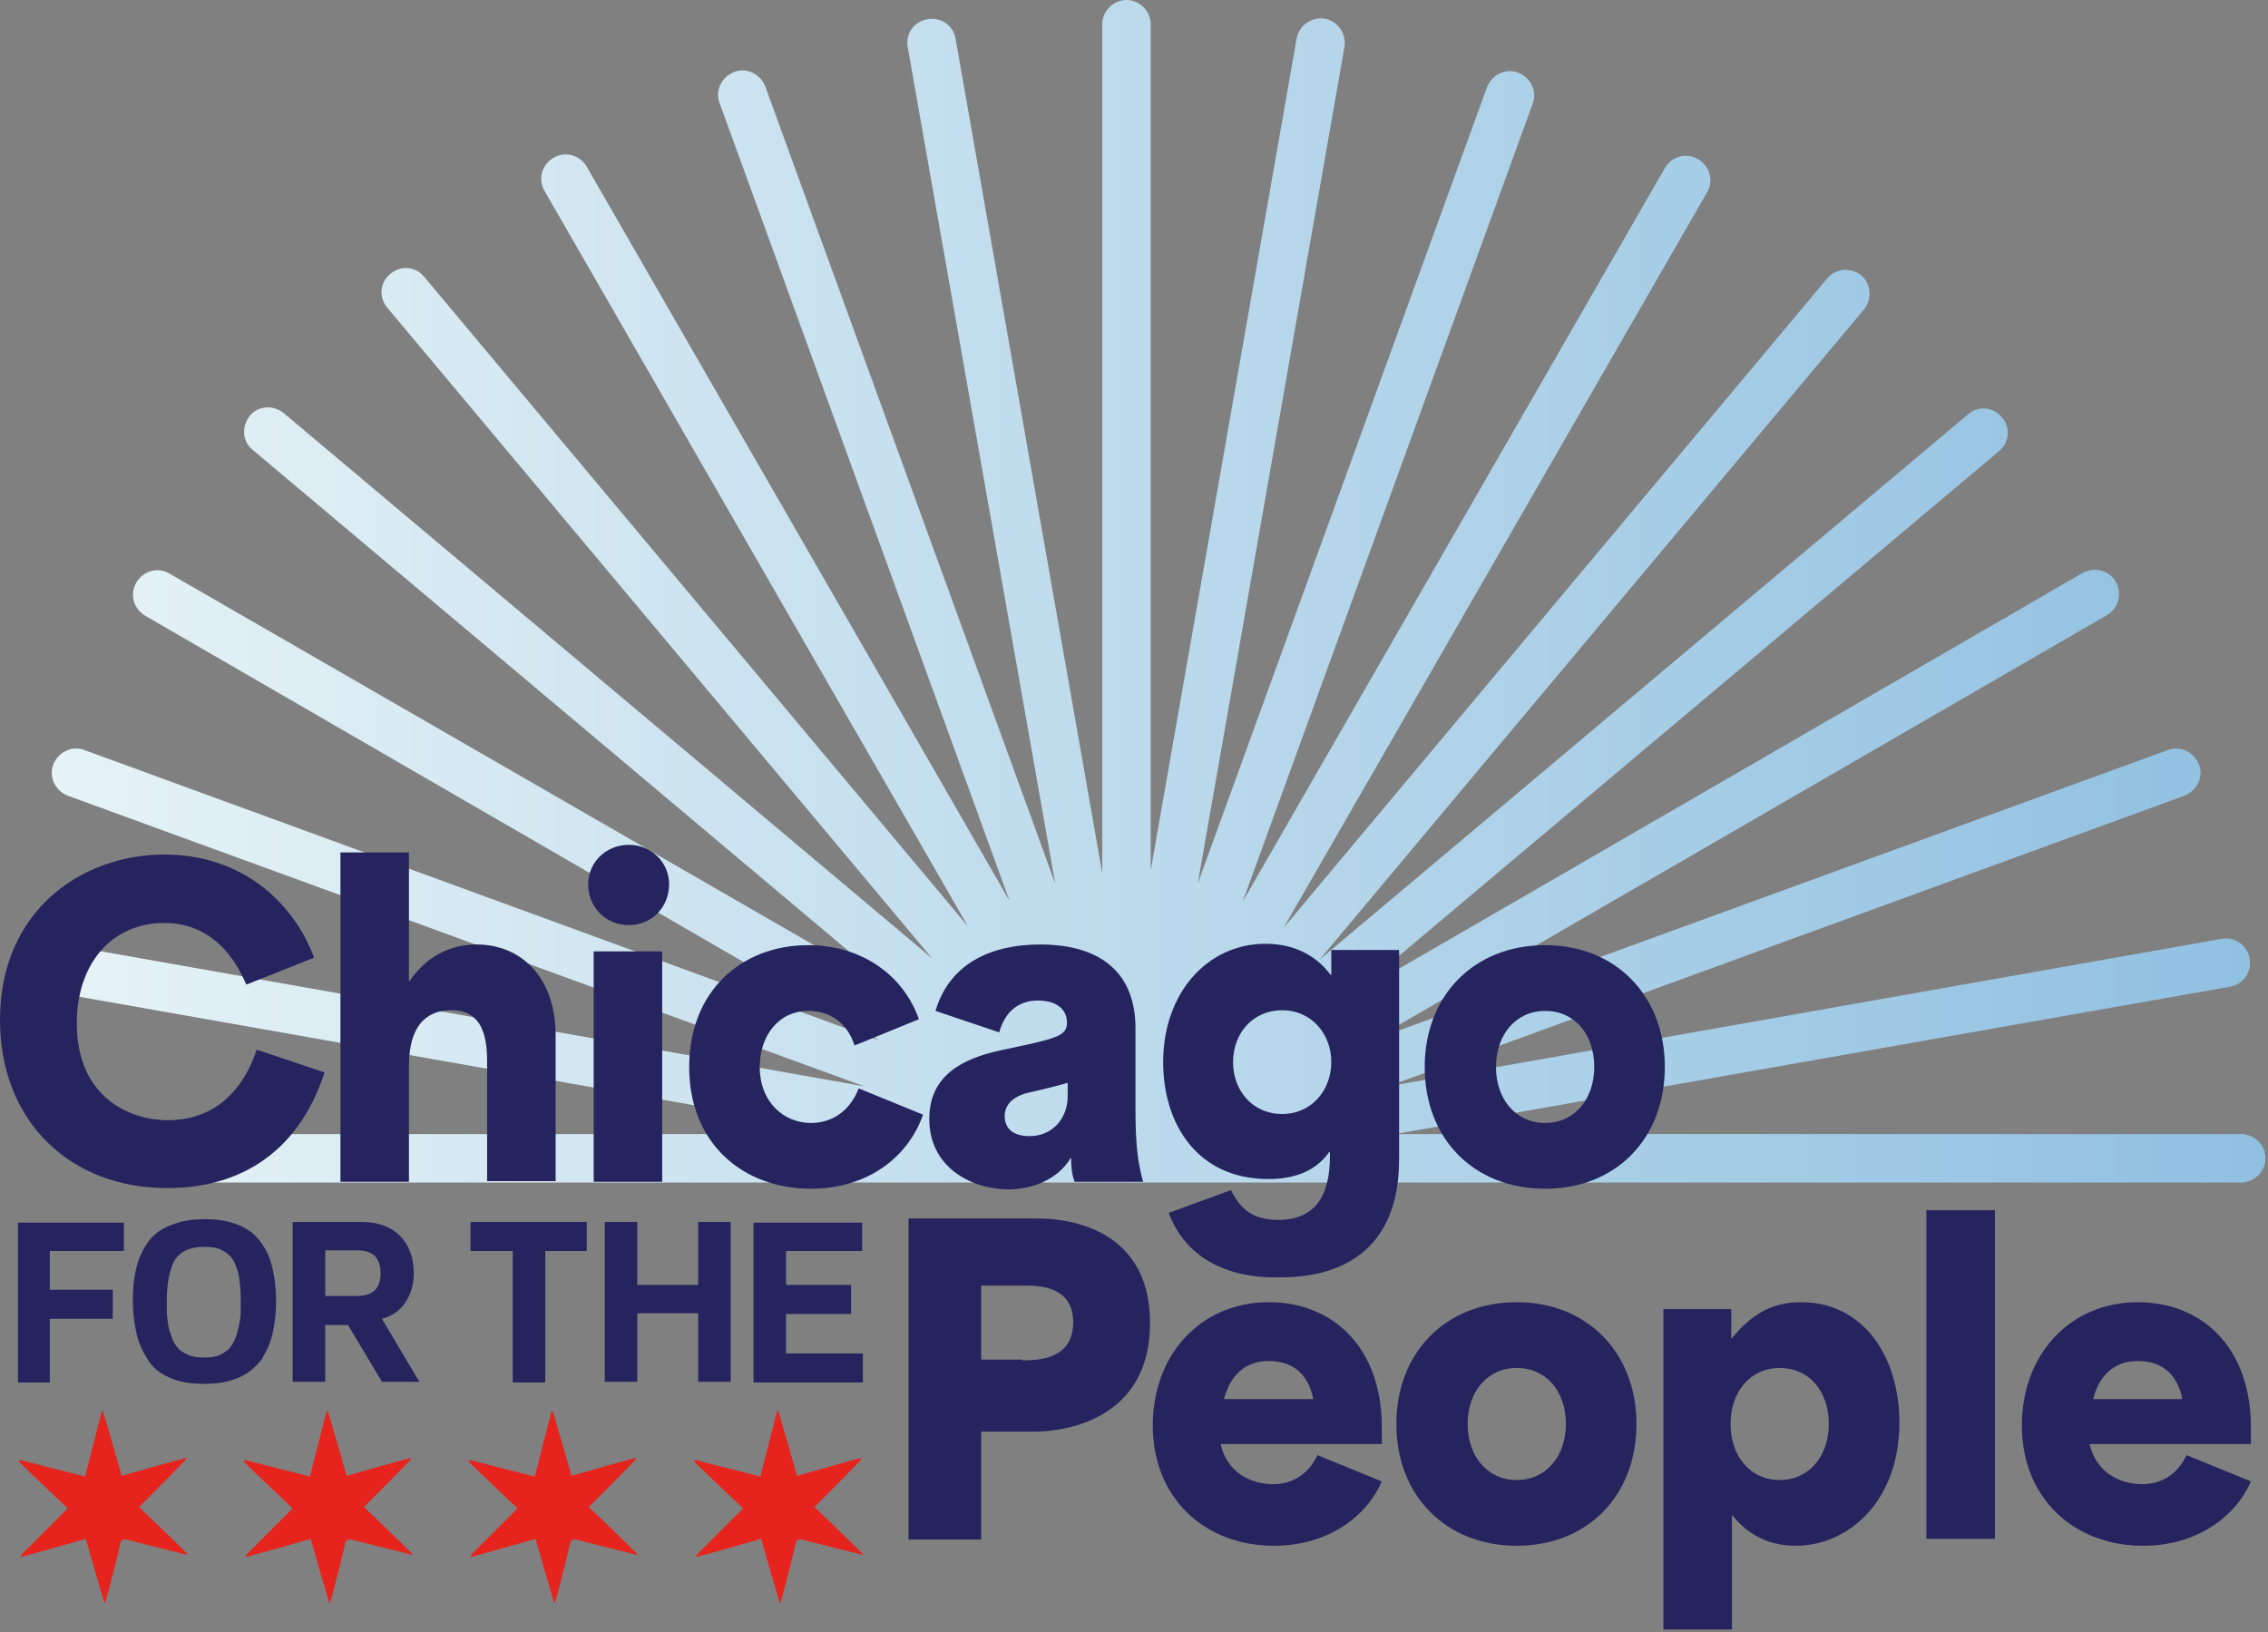 <?xml version="1.0" encoding="UTF-8"?> <svg xmlns="http://www.w3.org/2000/svg" width="478" height="344" viewBox="0 0 478 344" fill="none"><rect x="0" y="0" width="478" height="344" fill="#808080" stroke="none"/><path d="M241.646 249.229H472.354C475.125 249.229 477.458 246.896 477.458 244.125C477.458 241.354 475.125 239.021 472.354 239.021H294L470.021 207.958C472.791 207.521 474.687 204.75 474.104 201.979C473.666 199.208 470.896 197.312 468.125 197.896L292.541 228.958L460.396 167.708C463.021 166.688 464.479 163.771 463.458 161.146C462.437 158.521 459.521 157.063 456.896 158.083L289.333 219.188L444.062 129.646C446.541 128.188 447.271 125.125 445.958 122.646C444.5 120.167 441.437 119.438 438.958 120.75L284.521 210.146L421.312 95.083C423.5 93.333 423.791 89.979 421.896 87.938C420.146 85.75 416.791 85.458 414.75 87.354L278.104 202.271L392.875 65.188C394.625 63 394.333 59.792 392.291 58.042C390.104 56.292 386.896 56.583 385.146 58.625L270.521 195.563L359.771 40.542C361.229 38.062 360.354 35 357.875 33.542C355.396 32.083 352.333 32.958 350.875 35.438L261.916 190.021L323.021 21.875C324.041 19.25 322.583 16.333 319.958 15.312C317.333 14.292 314.416 15.75 313.396 18.375L252.437 186.229L283.354 9.917C283.791 7.146 282.041 4.521 279.271 3.938C276.5 3.5 273.875 5.25 273.291 8.021L242.521 183.458V5.104C242.521 2.333 240.187 0 237.416 0C234.646 0 232.312 2.333 232.312 5.104V184.042L201.396 8.167C200.958 5.396 198.333 3.5 195.416 4.083C192.646 4.521 190.75 7.146 191.333 10.062L222.396 186.229L161.291 18.229C160.271 15.604 157.354 14.146 154.729 15.167C152.104 16.188 150.646 19.104 151.666 21.729L212.771 189.875L123.666 35.146C122.208 32.667 119.146 31.792 116.666 33.25C114.187 34.708 113.312 37.771 114.771 40.25L204.021 195.271L89.396 58.333C87.646 56.146 84.437 55.854 82.25 57.75C80.062 59.5 79.771 62.708 81.666 64.896L196.437 201.979L59.791 87.062C57.604 85.312 54.396 85.458 52.646 87.646C50.896 89.833 51.041 93.042 53.229 94.792L190.021 209.854L35.729 120.896C33.25 119.438 30.187 120.312 28.729 122.792C27.271 125.271 28.146 128.333 30.625 129.792L185.354 219.333L17.791 158.083C15.166 157.063 12.25 158.521 11.229 161.146C10.208 163.771 11.666 166.688 14.291 167.708L182.146 228.958L6.562 197.896C3.791 197.458 3.208 199.208 2.625 201.979C2.187 204.75 1.896 207.375 4.666 207.958L180.687 239.021H32.958C30.187 239.021 27.854 241.354 27.854 244.125C27.854 246.896 30.187 249.229 32.958 249.229H233.041" fill="url(#paint0_linear_1002_323)"></path><path d="M26.104 257.543V263.668H10.499V271.835H23.77V277.96H10.499V291.376H3.791V257.689H26.104V257.543Z" fill="#25245E"></path><path d="M50.312 290.355C48.271 291.23 45.938 291.667 43.021 291.667C40.104 291.667 37.625 291.23 35.729 290.355C33.688 289.48 32.083 288.167 31.062 286.417C30.042 284.813 29.167 282.917 28.729 280.876C28.292 278.834 28 276.647 28 274.022C28 271.98 28.146 270.23 28.438 268.626C28.729 267.021 29.167 265.417 29.896 263.959C30.625 262.501 31.5 261.188 32.667 260.167C33.833 259.147 35.292 258.417 37.042 257.834C38.792 257.251 40.833 256.959 43.167 256.959C46.083 256.959 48.417 257.396 50.458 258.271C52.5 259.146 53.958 260.313 55.125 262.063C56.292 263.667 57.021 265.417 57.458 267.459C57.896 269.355 58.188 271.688 58.188 274.167C58.188 276.792 57.896 278.98 57.458 281.021C57.021 283.063 56.146 284.813 55.125 286.563C53.812 288.167 52.354 289.48 50.312 290.355ZM43.021 262.792C39.958 262.792 37.917 263.813 36.75 265.709C35.729 267.605 35.146 270.521 35.146 274.313C35.146 275.771 35.146 277.084 35.292 278.105C35.438 279.126 35.583 280.292 36.021 281.313C36.312 282.334 36.75 283.209 37.333 283.938C37.917 284.667 38.646 285.105 39.667 285.542C40.542 285.98 41.708 286.126 43.021 286.126C44.333 286.126 45.5 285.98 46.375 285.542C47.25 285.105 48.125 284.521 48.562 283.938C49 283.355 49.583 282.334 49.875 281.313C50.167 280.292 50.458 279.126 50.604 278.105C50.75 277.084 50.75 275.771 50.75 274.313C50.75 272.417 50.604 270.959 50.458 269.647C50.312 268.334 49.875 267.167 49.438 266.147C49 265.126 48.125 264.251 47.104 263.667C45.938 262.938 44.625 262.792 43.021 262.792Z" fill="#25245E"></path><path d="M88.375 291.23H80.5L73.354 279.272H68.542V291.23H61.688V257.543H76.125C79.625 257.543 82.396 258.564 84.292 260.46C86.188 262.355 87.208 265.126 87.208 268.335C87.208 270.668 86.625 272.71 85.458 274.46C84.292 276.21 82.688 277.376 80.5 277.96L88.375 291.23ZM68.542 263.668V273.147H75.25C78.604 273.147 80.208 271.543 80.208 268.335C80.208 265.126 78.604 263.522 75.25 263.522H68.542V263.668Z" fill="#25245E"></path><path d="M123.812 263.668H114.916V291.376H108.062V263.668H99.166V257.543H123.666V263.668H123.812Z" fill="#25245E"></path><path d="M134.311 291.23H127.457V257.543H134.311V270.814H147.145V257.543H153.999V291.23H147.145V276.793H134.311V291.23Z" fill="#25245E"></path><path d="M181.708 257.543V263.668H165.667V270.814H179.375V276.939H165.667V285.251H181.854V291.376H158.812V257.689H181.708V257.543Z" fill="#25245E"></path><path d="M191.479 256.812H218.458C221.374 256.812 242.374 256.813 242.374 278.833C242.374 301 221.229 301.729 218.312 301.729H206.791C206.791 311.646 206.791 314.417 206.791 324.479H191.479V256.812ZM215.395 286.708C218.458 286.708 226.187 286.708 226.187 278.688C226.187 270.958 218.749 270.958 215.833 270.958H206.791C206.791 280.729 206.791 284.083 206.791 286.563H215.395V286.708Z" fill="#25245E"></path><path d="M242.957 300.417C242.957 285.542 253.02 274.459 267.457 274.459C280.582 274.459 291.228 283.646 291.228 300.855V304.355H257.249C258.561 310.188 263.374 312.813 268.332 312.813C271.978 312.813 275.624 311.063 277.665 306.688L291.228 312.23C288.165 319.376 280.145 325.792 268.478 325.792C254.04 325.792 242.957 315.876 242.957 300.417ZM276.79 294.876C275.624 289.188 272.124 286.855 267.311 286.855C262.207 286.855 259.145 290.209 257.978 294.876H276.79Z" fill="#25245E"></path><path d="M294.291 300.126C294.291 285.105 304.645 274.459 319.666 274.459C334.541 274.459 344.895 285.105 344.895 300.126C344.895 315.292 334.541 325.792 319.666 325.792C304.791 325.792 294.291 315.292 294.291 300.126ZM319.666 311.938C325.791 311.938 330.02 306.98 330.02 300.126C330.02 293.126 325.791 288.313 319.666 288.313C313.541 288.313 309.312 293.271 309.312 300.126C309.312 306.98 313.541 311.938 319.666 311.938Z" fill="#25245E"></path><path d="M350.582 275.917H364.874V282.042H365.02C369.395 276.647 373.915 274.459 379.603 274.459C392.874 274.459 400.311 286.126 400.311 299.834C400.311 316.313 389.665 325.792 378.436 325.792C371.582 325.792 367.353 322.292 365.02 319.23V343.438H350.582V275.917ZM375.082 311.938C381.207 311.938 385.436 306.98 385.436 300.126C385.436 293.126 381.207 288.313 375.082 288.313C368.957 288.313 364.728 293.271 364.728 300.126C364.728 306.98 368.957 311.938 375.082 311.938Z" fill="#25245E"></path><path d="M406 255.062H420.438V324.333H406V255.062Z" fill="#25245E"></path><path d="M426.125 300.417C426.125 285.542 436.187 274.459 450.625 274.459C463.75 274.459 474.396 283.646 474.396 300.855V304.355H440.417C441.729 310.188 446.542 312.813 451.5 312.813C455.146 312.813 458.792 311.063 460.833 306.688L474.396 312.23C471.333 319.376 463.312 325.792 451.646 325.792C437.208 325.792 426.125 315.876 426.125 300.417ZM459.958 294.876C458.792 289.188 455.292 286.855 450.479 286.855C445.375 286.855 442.312 290.209 441.146 294.876H459.958Z" fill="#25245E"></path><path d="M39.229 307.562C36.021 310.917 32.667 314.271 29.312 317.625C32.812 320.979 36.167 324.187 39.521 327.542C39.521 327.542 39.521 327.687 39.375 327.687C36.896 327.104 34.271 326.375 31.792 325.792C30.042 325.354 28.292 324.917 26.688 324.479C25.958 324.333 25.667 324.479 25.375 325.208C24.5 329.146 23.479 332.937 22.458 336.875C22.312 337.167 22.312 337.458 22.021 337.896C20.708 333.375 19.396 329 18.083 324.333C13.417 325.646 9.042 326.958 4.521 328.125C4.521 327.979 4.375 327.979 4.375 327.833C7.729 324.479 10.938 321.271 14.292 317.917C10.792 314.562 7.292 311.354 3.938 308C4.083 307.854 4.083 307.854 4.229 307.708C8.75 308.875 13.271 310.042 17.938 311.208C19.104 306.542 20.271 302.021 21.438 297.5C21.583 297.5 21.583 297.5 21.729 297.5C23.042 302.021 24.354 306.396 25.667 311.062C30.333 309.75 34.708 308.437 39.229 307.271C39.083 307.417 39.083 307.562 39.229 307.562Z" fill="#E6231C"></path><path d="M86.626 307.562C83.417 310.917 80.063 314.271 76.709 317.625C80.209 320.979 83.563 324.187 86.917 327.542C86.917 327.542 86.917 327.687 86.772 327.687C84.292 327.104 81.667 326.375 79.188 325.792C77.438 325.354 75.688 324.917 74.084 324.479C73.355 324.333 73.063 324.479 72.772 325.208C71.897 329.146 70.876 332.937 69.855 336.875C69.709 337.167 69.709 337.458 69.417 337.896C68.105 333.375 66.792 329 65.48 324.333C60.813 325.646 56.438 326.958 51.917 328.125C51.917 327.979 51.772 327.979 51.772 327.833C55.126 324.479 58.334 321.271 61.688 317.917C58.188 314.562 54.688 311.354 51.334 308C51.48 307.854 51.48 307.854 51.626 307.708C56.147 308.875 60.667 310.042 65.334 311.208C66.501 306.542 67.667 302.021 68.834 297.5C68.98 297.5 68.98 297.5 69.126 297.5C70.438 302.021 71.751 306.396 73.063 311.062C77.73 309.75 82.105 308.437 86.626 307.271C86.48 307.417 86.626 307.562 86.626 307.562Z" fill="#E6231C"></path><path d="M134.02 307.562C130.812 310.917 127.458 314.271 124.104 317.625C127.604 320.979 130.958 324.187 134.312 327.542C134.312 327.542 134.312 327.687 134.166 327.687C131.687 327.104 129.062 326.375 126.583 325.792C124.833 325.354 123.083 324.917 121.479 324.479C120.749 324.333 120.458 324.479 120.166 325.208C119.291 329.146 118.27 332.937 117.249 336.875C117.104 337.167 117.104 337.458 116.812 337.896C115.499 333.375 114.187 329 112.874 324.333C108.208 325.646 103.833 326.958 99.312 328.125C99.312 327.979 99.166 327.979 99.166 327.833C102.52 324.479 105.729 321.271 109.083 317.917C105.583 314.562 102.083 311.354 98.728 308C98.874 307.854 98.874 307.854 99.02 307.708C103.541 308.875 108.062 310.042 112.729 311.208C113.895 306.542 115.062 302.021 116.229 297.5C116.374 297.5 116.374 297.5 116.52 297.5C117.833 302.021 119.145 306.396 120.458 311.062C125.124 309.75 129.499 308.437 134.02 307.271C134.02 307.417 134.02 307.562 134.02 307.562Z" fill="#E6231C"></path><path d="M181.563 307.562C178.355 310.917 175.001 314.271 171.646 317.625C175.146 320.979 178.501 324.187 181.855 327.542C181.855 327.542 181.855 327.687 181.709 327.687C179.23 327.104 176.605 326.375 174.126 325.792C172.376 325.354 170.626 324.917 169.021 324.479C168.292 324.333 168.001 324.479 167.709 325.208C166.834 329.146 165.813 332.937 164.792 336.875C164.646 337.167 164.646 337.458 164.355 337.896C163.042 333.375 161.73 329 160.417 324.333C155.751 325.646 151.376 326.958 146.855 328.125C146.855 327.979 146.709 327.979 146.709 327.833C150.063 324.479 153.271 321.271 156.626 317.917C153.126 314.562 149.626 311.354 146.271 308C146.417 307.854 146.417 307.854 146.563 307.708C151.084 308.875 155.605 310.042 160.271 311.208C161.438 306.542 162.605 302.021 163.771 297.5C163.917 297.5 163.917 297.5 164.063 297.5C165.376 302.021 166.688 306.396 168.001 311.062C172.667 309.75 177.042 308.437 181.563 307.271C181.417 307.417 181.417 307.562 181.563 307.562Z" fill="#E6231C"></path><path d="M0 214.958C0 191.916 17.208 180.104 34.708 180.104C50.021 180.104 61.396 189.145 66.208 201.833L51.917 207.52C48.854 200.374 43.604 194.541 34.562 194.541C23.771 194.541 16.188 202.854 16.188 215.687C16.188 230.999 26.979 236.104 35.438 236.104C43.458 236.104 50.604 231.729 54.104 221.229L68.396 226.041C62.562 243.979 49.292 250.395 35.438 250.395C14.875 250.541 0 236.395 0 214.958Z" fill="#25245E"></path><path d="M71.75 179.666H86.188V206.791H86.333C89.833 201.541 94.938 199.062 100.479 199.062C109.521 199.062 117.104 205.624 117.104 218.312V248.937H102.667V224.729C102.667 220.354 102.667 212.916 95.083 212.916C90.854 212.916 86.188 215.104 86.188 224.729V249.083H71.75V179.666Z" fill="#25245E"></path><path d="M132.563 178.062C137.376 178.062 141.022 181.854 141.022 186.375C141.022 191.187 137.376 194.979 132.563 194.979C127.605 194.979 123.959 191.187 123.959 186.375C123.959 181.854 127.605 178.062 132.563 178.062ZM125.126 200.521H139.563V249.083H125.126V200.521Z" fill="#25245E"></path><path d="M145.25 224.876C145.25 208.98 156.187 199.209 170.333 199.209C181.417 199.209 190.312 205.334 193.667 214.813L180.104 220.355C178.354 214.959 174.271 213.063 170.333 213.063C164.208 213.063 160.125 218.167 160.125 224.876C160.125 232.313 165.229 236.688 170.917 236.688C174.854 236.688 178.938 234.646 180.979 229.396L194.542 234.938C191.188 244.417 182.292 250.542 170.917 250.542C156.479 250.542 145.25 240.917 145.25 224.876Z" fill="#25245E"></path><path d="M195.854 235.812C195.854 226.771 202.708 223.125 210.874 221.375C222.541 218.896 224.874 218.458 224.874 215.542C224.874 212.625 222.541 210.875 218.749 210.875C215.395 210.875 212.041 212.479 210.583 217.583L197.166 213.063C200.229 202.708 209.416 199.062 219.187 199.062C232.312 199.062 239.312 205.333 239.312 216.708V233.917C239.312 241.792 239.895 245.292 240.916 249.083H226.479C225.895 247.479 225.749 245.875 225.749 244.125H225.604C223.124 248.354 217.874 250.688 212.479 250.688C204.166 250.542 195.854 245.729 195.854 235.812ZM216.999 239.458C221.958 239.458 225.02 235.521 225.02 231.146V228.229C222.541 228.958 217.583 230.125 216.27 230.417C213.208 231.292 211.749 233.042 211.749 235.229C211.749 238.292 214.083 239.458 216.999 239.458Z" fill="#25245E"></path><path d="M246.313 255.645L259.438 250.833C261.771 255.645 264.98 257.104 269.355 257.104C277.23 257.104 280.292 251.999 280.292 243.687V242.812H280.146C276.938 247.333 271.98 248.499 267.313 248.499C252.292 248.499 245.146 236.833 245.146 223.854C245.146 209.27 254.48 198.916 266.73 198.916C273.73 198.916 278.105 202.27 280.438 205.479H280.584V200.229H294.876V244.27C294.876 263.812 282.334 269.208 270.084 269.208C261.771 269.499 250.688 267.166 246.313 255.645ZM270.23 234.791C276.501 234.791 280.584 229.687 280.584 223.854C280.584 217.874 276.355 212.916 270.23 212.916C264.105 212.916 259.876 217.729 259.876 223.854C259.876 229.833 263.959 234.791 270.23 234.791Z" fill="#25245E"></path><path d="M300.271 224.876C300.271 209.855 310.626 199.209 325.647 199.209C340.522 199.209 350.876 209.855 350.876 224.876C350.876 240.042 340.522 250.542 325.647 250.542C310.626 250.542 300.271 240.042 300.271 224.876ZM325.647 236.688C331.772 236.688 336.001 231.73 336.001 224.876C336.001 217.876 331.772 213.063 325.647 213.063C319.522 213.063 315.292 218.021 315.292 224.876C315.292 231.73 319.522 236.688 325.647 236.688Z" fill="#25245E"></path><defs><linearGradient id="paint0_linear_1002_323" x1="2.393" y1="124.627" x2="477.427" y2="124.627" gradientUnits="userSpaceOnUse"><stop offset="0.001" stop-color="#E8F4F7"></stop><stop offset="1" stop-color="#90C0E1"></stop></linearGradient></defs></svg> 